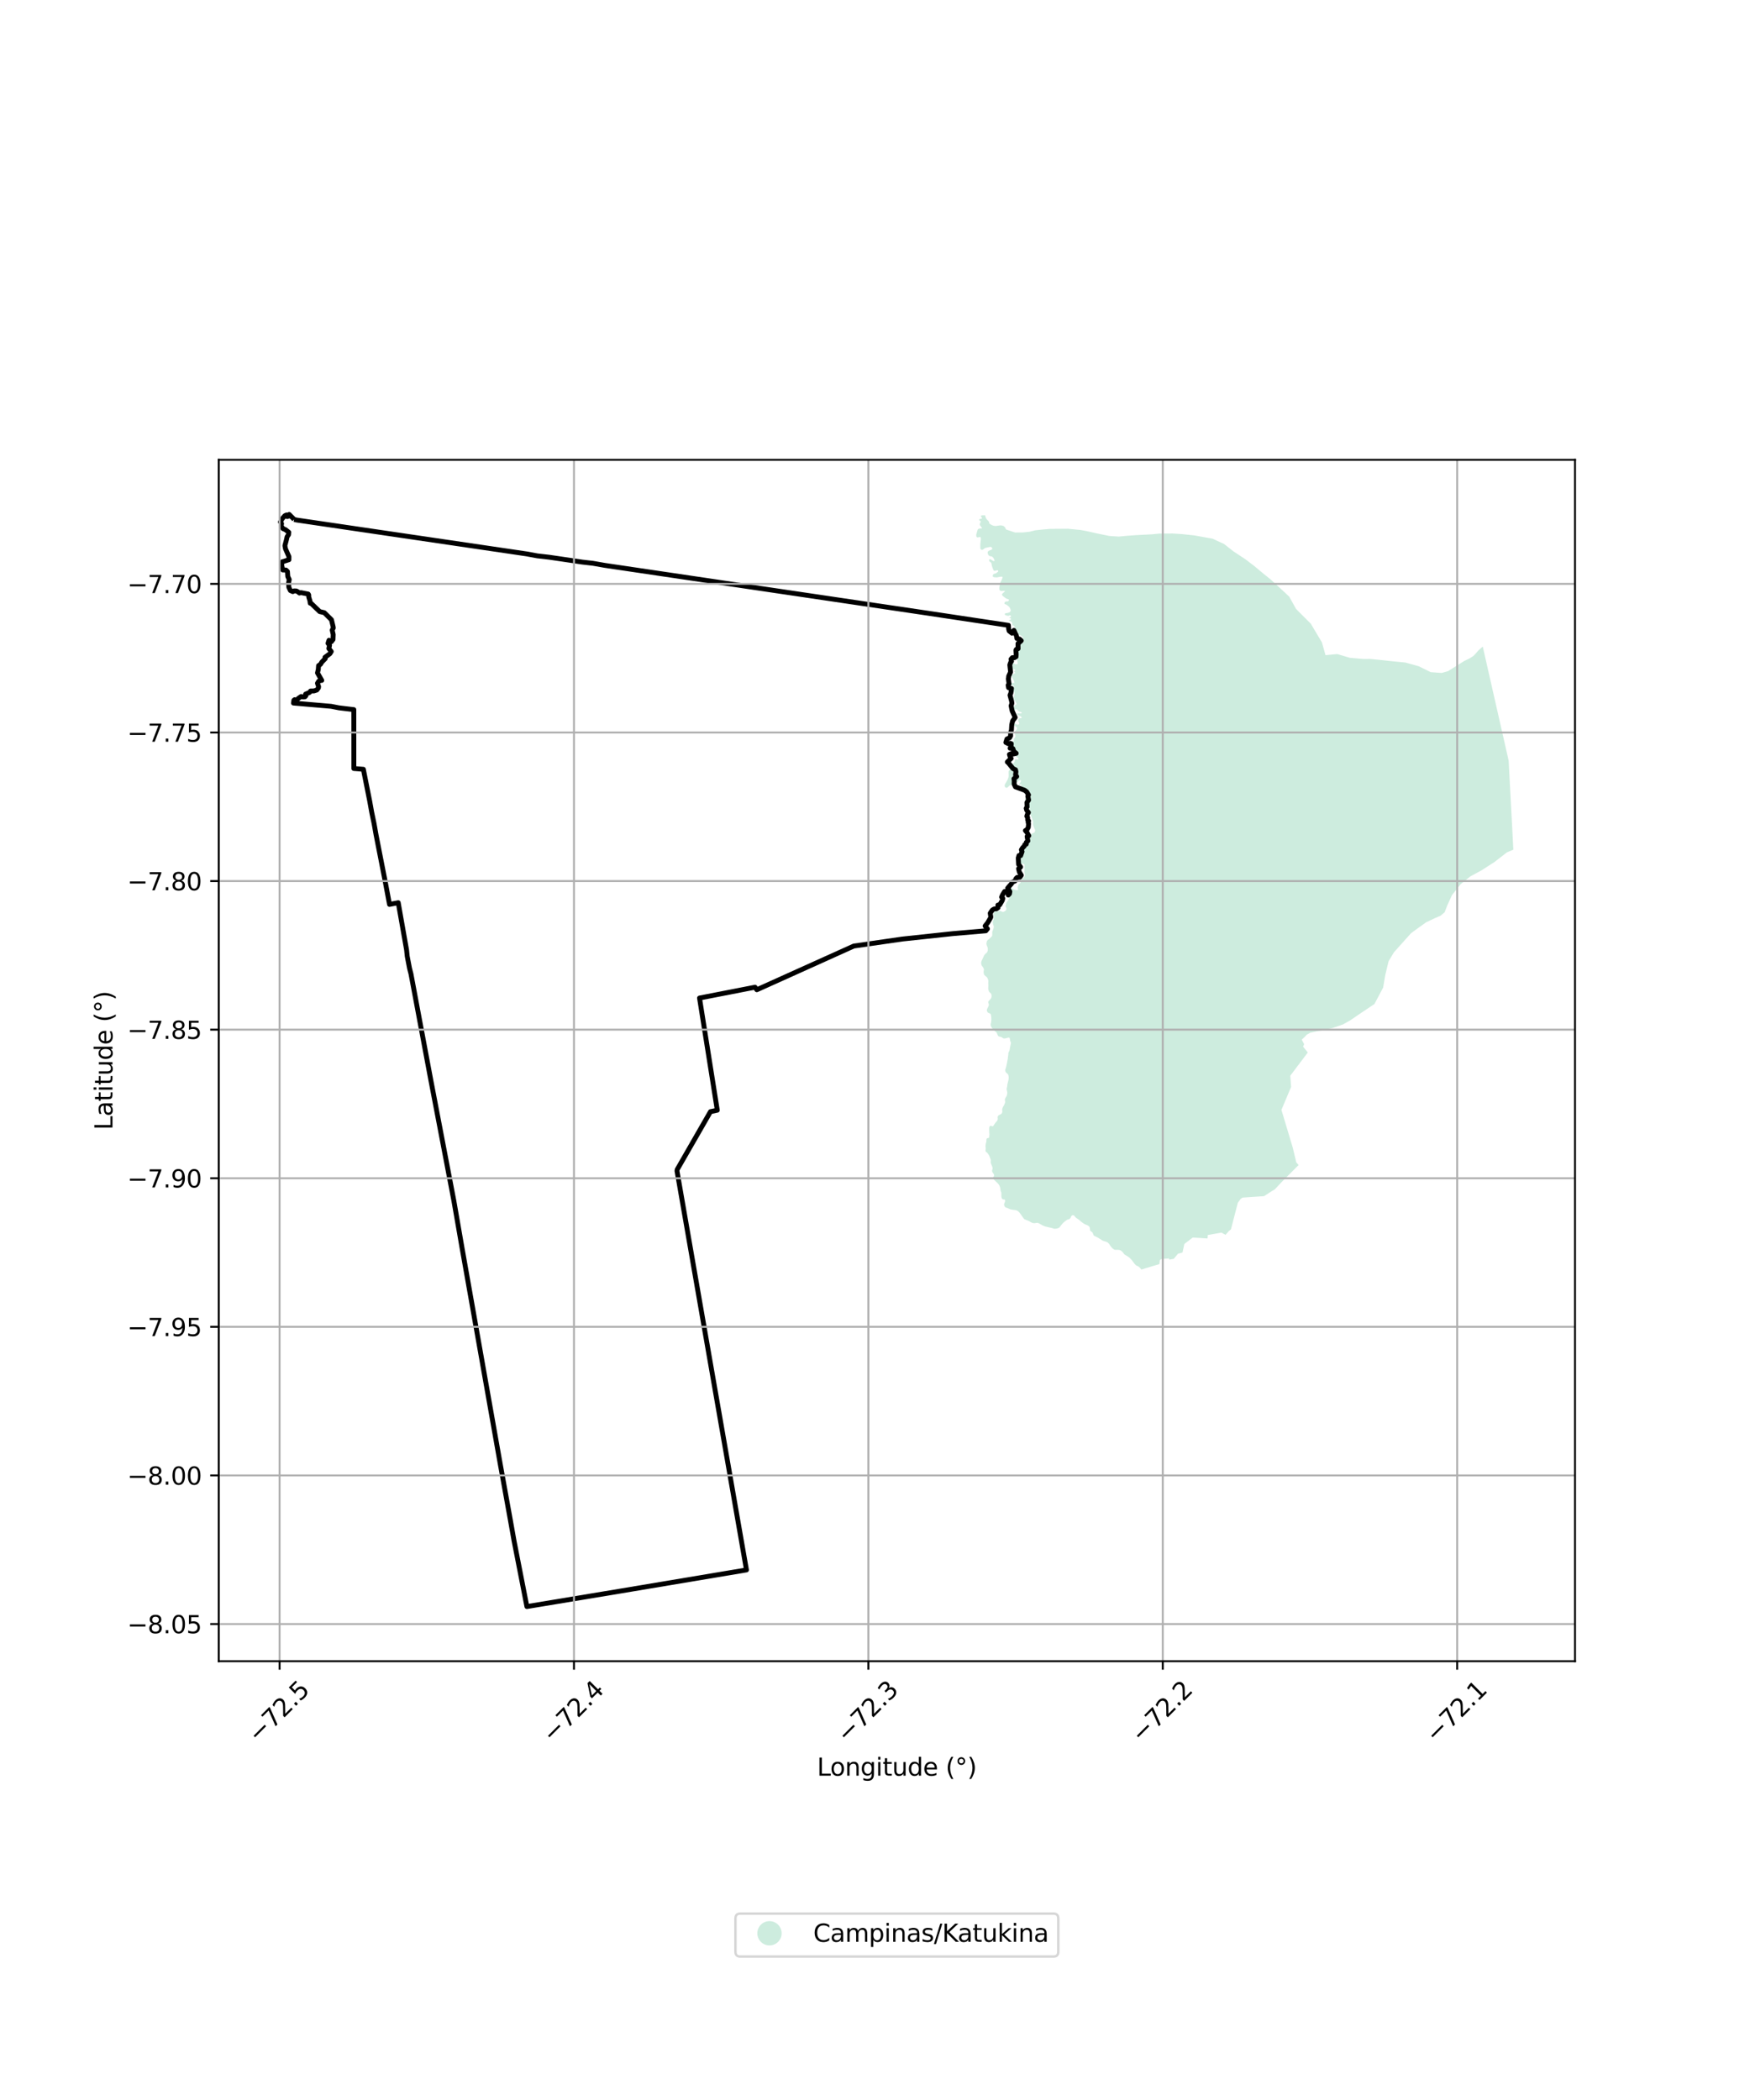 <?xml version="1.0" encoding="utf-8" standalone="no"?>
<!DOCTYPE svg PUBLIC "-//W3C//DTD SVG 1.1//EN"
  "http://www.w3.org/Graphics/SVG/1.1/DTD/svg11.dtd">
<svg xmlns:xlink="http://www.w3.org/1999/xlink" width="720pt" height="864pt" viewBox="0 0 720 864" xmlns="http://www.w3.org/2000/svg" version="1.1">
 <defs>
  <style type="text/css">*{stroke-linejoin: round; stroke-linecap: butt}</style>
 </defs>
 <g id="figure_1">
  <g id="patch_1">
   <path d="M 0 864 
L 720 864 
L 720 0 
L 0 0 
z
" style="fill: #ffffff"/>
  </g>
  <g id="axes_1">
   <g id="patch_2">
    <path d="M 90 683.455 
L 648 683.455 
L 648 189.185 
L 90 189.185 
z
" style="fill: #ffffff"/>
   </g>
   <g id="PatchCollection_1">
    <path d="M 405.954 468.455 
L 406.325 468.258 
L 406.803 468.154 
L 406.965 467.934 
L 407.079 466.769 
L 406.996 465.497 
L 406.986 464.287 
L 407.006 463.937 
L 407.152 463.472 
L 407.378 463.235 
L 407.637 463.163 
L 408.292 463.396 
L 408.507 463.344 
L 408.68 463.214 
L 409.52 461.952 
L 410.24 461.149 
L 410.383 460.918 
L 410.486 460.611 
L 410.515 460.319 
L 410.461 459.766 
L 410.49 459.431 
L 410.694 459.042 
L 410.919 458.819 
L 411.47 458.575 
L 411.969 458.267 
L 412.177 458.031 
L 412.314 457.714 
L 412.383 457.351 
L 412.318 456.495 
L 412.403 456.088 
L 412.655 455.435 
L 413.15 454.562 
L 413.5 453.751 
L 413.575 453.279 
L 413.43 452.566 
L 413.447 452.223 
L 413.602 451.856 
L 414.148 450.929 
L 414.339 450.399 
L 414.43 449.481 
L 414.176 448.192 
L 414.165 447.89 
L 414.38 447.048 
L 414.466 446.146 
L 414.922 444.276 
L 414.997 443.501 
L 414.971 442.827 
L 414.829 442.252 
L 414.593 441.855 
L 413.914 441.27 
L 413.706 440.918 
L 413.562 440.268 
L 414.055 438.585 
L 414.658 435.474 
L 414.714 434.622 
L 414.847 433.997 
L 414.858 433.217 
L 415.262 432.323 
L 415.421 431.826 
L 415.544 430.941 
L 415.902 429.34 
L 415.915 429.036 
L 415.577 428.12 
L 415.453 427.213 
L 415.37 427.05 
L 415.233 426.934 
L 414.874 426.888 
L 413.694 427.207 
L 413.024 427.26 
L 412.711 427.147 
L 411.986 426.666 
L 410.936 426.434 
L 410.689 426.209 
L 410.546 425.97 
L 410.009 424.802 
L 409.037 423.957 
L 408.525 423.436 
L 407.993 422.754 
L 407.674 422.148 
L 407.586 421.821 
L 407.573 421.459 
L 407.799 420.364 
L 407.862 419.428 
L 407.831 418.424 
L 407.715 417.619 
L 407.584 417.265 
L 407.404 417.05 
L 406.555 416.664 
L 406.309 416.468 
L 406.108 416.056 
L 406.013 415.585 
L 406.119 415.137 
L 406.538 414.319 
L 406.842 413.545 
L 406.83 413.171 
L 406.59 412.447 
L 406.608 412.139 
L 406.786 411.823 
L 407.664 410.877 
L 407.879 410.409 
L 407.946 410.115 
L 407.943 409.327 
L 407.746 408.841 
L 407.426 408.457 
L 407.183 408.293 
L 406.954 408.054 
L 406.766 407.601 
L 406.625 407.018 
L 406.578 406.487 
L 406.643 405.516 
L 406.589 404.559 
L 406.641 403.714 
L 406.54 403.099 
L 406.328 402.517 
L 406.036 402.054 
L 405.6 401.723 
L 404.915 401.061 
L 404.759 400.594 
L 404.692 400.075 
L 404.689 399.659 
L 404.831 398.863 
L 404.799 398.67 
L 404.45 397.976 
L 403.914 397.267 
L 403.704 396.609 
L 403.664 396.062 
L 403.789 395.488 
L 404.939 393.002 
L 405.279 392.561 
L 406.011 391.925 
L 406.196 391.63 
L 406.355 391.216 
L 406.41 390.912 
L 406.387 390.086 
L 406.275 389.653 
L 405.956 388.898 
L 405.846 388.445 
L 405.846 388.121 
L 406.045 387.192 
L 406.413 386.681 
L 406.876 386.385 
L 407.362 385.94 
L 408.031 385.257 
L 408.165 385.03 
L 408.23 384.77 
L 408.222 383.425 
L 408.729 382.043 
L 408.872 381.439 
L 408.858 381.093 
L 408.642 380.519 
L 408.457 379.751 
L 408.437 379.375 
L 408.61 378.619 
L 408.768 378.209 
L 408.836 377.864 
L 408.858 377.262 
L 408.747 376.406 
L 408.762 376.073 
L 408.838 375.75 
L 409.016 375.35 
L 409.255 375.131 
L 409.473 375.036 
L 410.55 374.927 
L 411.282 374.77 
L 411.686 374.801 
L 412.071 375.044 
L 412.438 375.144 
L 412.766 375.167 
L 413.018 375.106 
L 413.54 374.814 
L 413.756 374.618 
L 413.942 374.376 
L 414.065 374.102 
L 414.093 373.817 
L 413.747 372.907 
L 413.726 372.714 
L 414.01 371.484 
L 414.828 370.307 
L 414.985 369.87 
L 415.129 369.232 
L 415.082 368.616 
L 414.711 367.567 
L 414.809 366.053 
L 414.918 365.756 
L 415.246 365.273 
L 415.511 365.133 
L 415.928 365.161 
L 416.134 365.254 
L 416.673 365.727 
L 417.081 365.953 
L 417.546 366.103 
L 417.837 366.149 
L 418.565 366.263 
L 418.719 366.222 
L 418.876 366.042 
L 418.859 365.759 
L 418.704 365.174 
L 418.996 364.018 
L 419.157 363.795 
L 419.596 363.479 
L 419.793 363.256 
L 420.337 361.924 
L 421.36 360.861 
L 421.617 360.42 
L 421.712 360.031 
L 421.684 359.676 
L 421.482 359.051 
L 421.428 358.695 
L 421.512 357.579 
L 421.486 356.646 
L 421.544 356.098 
L 421.484 355.764 
L 421.31 355.52 
L 421.028 355.37 
L 420.709 355.364 
L 419.979 355.56 
L 419.673 355.577 
L 419.364 355.476 
L 419.044 355.222 
L 418.663 354.726 
L 418.382 354.127 
L 418.383 353.832 
L 418.583 353.394 
L 418.615 353.172 
L 418.612 353.056 
L 418.768 352.627 
L 419.088 352.248 
L 419.424 352.259 
L 419.852 352.607 
L 420.149 352.605 
L 420.303 352.487 
L 420.378 352.109 
L 420.196 351.942 
L 419.873 351.853 
L 419.742 351.633 
L 419.806 351.398 
L 420.166 351.292 
L 420.423 351.147 
L 420.679 350.795 
L 420.715 350.379 
L 420.676 350.288 
L 420.325 349.94 
L 420.221 349.745 
L 420.193 349.486 
L 420.243 349.121 
L 420.332 349.017 
L 420.487 348.964 
L 420.668 348.976 
L 420.965 349.104 
L 421.133 349.103 
L 421.416 348.932 
L 421.582 348.619 
L 421.617 348.034 
L 421.732 347.838 
L 422.22 347.51 
L 422.603 346.806 
L 423.129 346.309 
L 423.307 345.892 
L 423.305 345.684 
L 423.457 345.163 
L 424.162 344.456 
L 424.263 344.131 
L 424.191 343.496 
L 424.295 343.23 
L 424.563 342.971 
L 425.565 342.497 
L 425.759 342.25 
L 425.878 341.707 
L 425.801 341.31 
L 425.287 340.157 
L 425.105 339.623 
L 425.029 339.082 
L 425.063 338.147 
L 424.649 336.697 
L 423.953 335.039 
L 423.724 334.347 
L 423.517 334.14 
L 423.412 333.916 
L 423.409 333.517 
L 423.808 332.828 
L 423.761 332.528 
L 423.491 332.122 
L 423.083 331.793 
L 422.801 331.668 
L 422.277 331.611 
L 422.081 331.513 
L 421.921 331.239 
L 421.787 330.673 
L 421.698 329.701 
L 421.715 329.252 
L 421.859 328.666 
L 421.991 328.437 
L 422.896 327.392 
L 423.2 326.809 
L 423.265 326.505 
L 423.268 326.122 
L 423.038 325.364 
L 422.841 325.02 
L 422.333 324.552 
L 421.901 324.396 
L 421.127 324.07 
L 420.095 323.366 
L 420.094 323.214 
L 420.226 322.808 
L 420.124 322.69 
L 419.99 322.674 
L 419.471 322.965 
L 419.336 322.898 
L 419.285 322.729 
L 419.95 321.693 
L 420.065 321.371 
L 420.054 321.15 
L 419.894 320.991 
L 419.667 320.969 
L 419.326 321.063 
L 418.421 321.802 
L 418.036 321.964 
L 417.837 322.136 
L 417.837 322.136 
L 417.04 322.404 
L 416.805 322.535 
L 416.383 322.914 
L 415.605 323.039 
L 415.183 323.349 
L 414.487 324.019 
L 414.265 324.109 
L 413.807 324.053 
L 413.589 323.886 
L 413.45 323.698 
L 413.332 323.289 
L 413.445 322.719 
L 414.432 321.019 
L 414.782 320.201 
L 414.922 319.701 
L 414.983 319.232 
L 414.947 317.538 
L 415.032 317.203 
L 415.383 316.688 
L 415.545 316.606 
L 415.841 316.632 
L 416.952 317.262 
L 417.127 317.268 
L 417.275 317.21 
L 417.444 317.067 
L 417.466 316.801 
L 417.301 316.167 
L 417.143 315.93 
L 416.515 315.487 
L 416.4 315.268 
L 416.491 314.648 
L 416.608 314.391 
L 416.838 314.119 
L 417.155 313.877 
L 417.496 313.214 
L 417.561 312.596 
L 417.675 312.438 
L 417.837 312.423 
L 418.282 312.38 
L 418.705 312.562 
L 418.95 312.462 
L 418.992 312.311 
L 418.986 312.161 
L 418.883 311.972 
L 418.577 311.621 
L 417.837 311.17 
L 417.837 311.17 
L 417.223 310.935 
L 416.851 310.957 
L 416.616 311.057 
L 416.325 311.473 
L 416.13 311.514 
L 415.992 311.416 
L 415.991 311.219 
L 416.107 310.981 
L 416.476 310.525 
L 417.004 310.344 
L 417.453 310.105 
L 417.708 310.142 
L 417.837 310.206 
L 418.002 310.286 
L 418.321 310.198 
L 418.393 310.104 
L 418.424 309.751 
L 418.231 309.263 
L 417.837 308.919 
L 417.837 308.919 
L 417.302 308.749 
L 417.123 308.613 
L 417.061 308.436 
L 417.089 307.761 
L 416.871 307.686 
L 416.636 307.749 
L 416.345 308.051 
L 416.149 308.094 
L 416.01 308.017 
L 415.947 307.8 
L 415.984 307.621 
L 416.099 307.421 
L 416.486 307.038 
L 416.639 306.757 
L 416.656 306.559 
L 416.514 306.343 
L 416.355 306.227 
L 416.273 306.069 
L 416.269 305.832 
L 416.366 305.614 
L 416.58 305.356 
L 417.086 304.879 
L 417.143 304.642 
L 417.081 304.031 
L 417.567 303.456 
L 417.759 302.942 
L 417.758 302.665 
L 417.623 302.231 
L 417.586 301.357 
L 417.568 300.911 
L 417.837 300.615 
L 418.083 300.342 
L 418.258 300.166 
L 418.433 299.901 
L 418.418 299.607 
L 418.345 299.327 
L 418.17 299.121 
L 417.837 298.878 
L 417.837 298.878 
L 417.153 298.506 
L 417.094 298.277 
L 417.143 298.156 
L 417.455 297.799 
L 417.679 297.719 
L 417.837 297.808 
L 418.054 297.93 
L 418.316 298.077 
L 418.579 298.15 
L 418.928 298.15 
L 419.249 297.959 
L 419.366 297.768 
L 419.336 297.474 
L 419.191 297.12 
L 418.957 296.782 
L 418.899 296.355 
L 419.001 295.958 
L 419.366 295.576 
L 419.847 295.473 
L 420.24 295.443 
L 420.357 295.208 
L 420.211 294.943 
L 419.686 294.619 
L 419.016 294.237 
L 418.447 293.884 
L 418.375 293.707 
L 418.535 293.501 
L 419.876 293.531 
L 420.24 293.457 
L 420.371 293.31 
L 420.371 293.177 
L 420.138 293.03 
L 419.847 292.913 
L 419.453 292.78 
L 419.147 292.662 
L 418.899 292.457 
L 418.753 292.28 
L 418.535 292.03 
L 418.302 291.868 
L 418.127 291.824 
L 417.837 291.833 
L 417.73 291.891 
L 417.609 292.346 
L 417.478 292.62 
L 417.385 292.699 
L 417.218 292.739 
L 416.982 292.625 
L 416.872 292.408 
L 416.813 292.052 
L 416.841 291.497 
L 416.983 290.88 
L 417.095 290.649 
L 417.452 290.221 
L 417.837 289.95 
L 417.837 289.95 
L 418.185 289.779 
L 418.258 289.646 
L 418.17 289.426 
L 418.098 289.22 
L 417.837 288.775 
L 417.298 288.043 
L 417.048 287.469 
L 417.058 286.829 
L 417.296 286.112 
L 417.395 285.487 
L 417.392 285.019 
L 417.132 284.63 
L 416.794 284.294 
L 416.636 283.879 
L 416.581 283.307 
L 416.759 282.916 
L 417.093 282.679 
L 417.146 282.502 
L 417.095 282.154 
L 417.045 282.056 
L 416.779 281.953 
L 415.921 281.897 
L 415.818 281.825 
L 415.759 281.677 
L 415.75 281.513 
L 415.814 281.331 
L 416.204 281.046 
L 416.721 280.965 
L 417.186 280.962 
L 417.316 280.943 
L 417.381 280.877 
L 417.128 280.078 
L 416.518 278.944 
L 416.192 278.056 
L 416.192 277.757 
L 417.62 276.942 
L 417.706 276.833 
L 417.715 276.732 
L 417.27 276.383 
L 417.22 276.252 
L 417.252 276.087 
L 417.66 275.904 
L 417.707 275.648 
L 417.591 275.484 
L 416.813 275.19 
L 416.02 275.079 
L 415.847 275.01 
L 415.789 274.895 
L 415.802 274.624 
L 416.007 274.436 
L 416.315 274.204 
L 416.47 273.977 
L 416.587 273.644 
L 416.602 272.882 
L 416.691 272.799 
L 416.879 272.765 
L 417.056 272.821 
L 417.61 273.288 
L 417.837 273.32 
L 417.837 273.32 
L 418.287 273.308 
L 418.608 273.22 
L 418.695 273.029 
L 418.608 272.278 
L 418.506 271.543 
L 418.477 270.866 
L 418.433 270.395 
L 418.681 270.057 
L 419.001 269.615 
L 419.089 269.277 
L 418.914 268.732 
L 418.651 268.32 
L 418.404 267.82 
L 418.491 267.497 
L 418.943 267.246 
L 419.395 266.864 
L 419.715 266.599 
L 419.89 266.32 
L 419.701 265.819 
L 419.526 265.393 
L 419.351 264.995 
L 419.438 264.731 
L 419.803 264.407 
L 420.284 264.304 
L 421.085 264.333 
L 421.217 264.245 
L 421.202 264.083 
L 420.619 263.539 
L 420.502 263.318 
L 420.634 263.083 
L 420.823 262.744 
L 420.852 262.244 
L 420.561 261.906 
L 420.109 261.509 
L 419.599 261.303 
L 419.264 261.097 
L 418.768 260.876 
L 418.52 260.876 
L 418.433 260.758 
L 418.462 260.582 
L 418.826 260.302 
L 419.089 260.067 
L 418.928 259.883 
L 418.564 259.868 
L 418.156 259.721 
L 417.837 259.431 
L 417.836 259.43 
L 417.587 258.886 
L 417.358 257.757 
L 417.274 257.562 
L 417.134 257.423 
L 416.579 257.329 
L 416.467 257.176 
L 416.524 256.741 
L 416.336 256.075 
L 416.126 255.811 
L 415.875 255.617 
L 415.327 255.514 
L 415.181 255.454 
L 415.083 255.259 
L 415.234 255.091 
L 415.608 255.032 
L 415.788 254.947 
L 415.925 254.779 
L 415.966 254.625 
L 415.923 254.5 
L 415.756 254.389 
L 415.451 254.363 
L 415.34 254.266 
L 415.339 254.168 
L 415.4 254.03 
L 415.726 253.901 
L 415.891 253.732 
L 415.973 253.508 
L 415.763 253.23 
L 415.582 253.176 
L 415.444 253.177 
L 414.849 253.39 
L 414.627 253.377 
L 413.617 253.088 
L 413.416 252.855 
L 413.414 252.608 
L 413.503 252.426 
L 413.625 252.327 
L 414.754 252.134 
L 415.42 251.894 
L 415.784 251.421 
L 415.815 250.95 
L 415.577 250.279 
L 415.306 249.776 
L 414.298 248.931 
L 413.829 248.663 
L 413.495 248.577 
L 413.314 248.469 
L 413.272 248.206 
L 413.31 247.932 
L 413.595 247.594 
L 413.789 247.499 
L 414.632 247.431 
L 414.852 247.323 
L 414.998 247.182 
L 415.087 246.992 
L 415.085 246.77 
L 415.027 246.647 
L 414.885 246.551 
L 414.315 246.405 
L 413.702 246.08 
L 412.451 245.092 
L 412.244 244.714 
L 412.243 244.541 
L 412.499 244.145 
L 413.372 243.374 
L 413.436 243.209 
L 413.378 243.135 
L 413.223 243.086 
L 412.014 243.16 
L 411.547 243.048 
L 411.309 242.86 
L 411.16 242.565 
L 411.147 241.767 
L 411.211 241.295 
L 411.438 240.184 
L 411.7 239.342 
L 411.94 239.014 
L 412.425 237.824 
L 412.493 237.519 
L 412.451 237.347 
L 412.148 237.258 
L 411.616 237.27 
L 410.186 237.569 
L 409.148 237.518 
L 408.699 237.395 
L 408.519 237.273 
L 408.427 237.002 
L 408.49 236.598 
L 408.603 236.376 
L 408.847 236.152 
L 409.124 236.035 
L 409.741 235.891 
L 410.655 235.161 
L 410.703 234.971 
L 410.636 234.741 
L 410.374 234.627 
L 410.169 234.621 
L 409.443 234.847 
L 409.084 234.85 
L 408.887 234.752 
L 408.623 234.342 
L 408.267 233.324 
L 408.097 232.84 
L 407.845 231.607 
L 407.526 231.296 
L 407.073 230.986 
L 406.962 230.279 
L 407.084 230.147 
L 407.476 230.095 
L 408.608 230.787 
L 408.895 230.859 
L 409.099 230.8 
L 409.179 230.577 
L 408.896 229.83 
L 408.534 229.322 
L 408.246 229.077 
L 407.859 228.881 
L 407.501 228.876 
L 407.157 228.796 
L 406.812 228.519 
L 406.614 228.281 
L 406.416 227.855 
L 406.347 227.304 
L 406.394 227.065 
L 406.548 226.833 
L 406.869 226.58 
L 407.77 226.237 
L 408.128 226.008 
L 408.25 225.851 
L 408.248 225.571 
L 407.886 225.112 
L 407.632 225.007 
L 407.024 225.077 
L 405.376 225.444 
L 404.97 225.675 
L 404.427 226.131 
L 404.092 226.207 
L 403.789 226.168 
L 403.56 226.07 
L 403.378 225.751 
L 403.33 225.406 
L 403.319 224.197 
L 403.411 223.018 
L 403.566 221.93 
L 403.515 221.241 
L 403.331 220.944 
L 403.111 220.937 
L 402.223 221.115 
L 402.065 221.092 
L 401.786 220.921 
L 401.734 220.786 
L 401.651 220.255 
L 401.65 219.976 
L 401.724 219.728 
L 402.247 217.886 
L 402.485 217.633 
L 402.933 217.457 
L 403.963 217.442 
L 404.02 217.384 
L 403.844 216.979 
L 403.169 216.056 
L 403.111 215.892 
L 403.123 215.639 
L 403.27 215.153 
L 403.488 214.737 
L 403.487 214.622 
L 403.404 214.392 
L 403.078 214.194 
L 402.903 214 
L 402.845 213.828 
L 402.876 213.647 
L 403.285 213.474 
L 403.465 213.485 
L 403.954 213.347 
L 404.018 213.261 
L 403.992 213.014 
L 403.555 212.49 
L 403.591 212.183 
L 404.055 212.047 
L 405.162 212.01 
L 405.26 211.942 
L 405.463 212.682 
L 405.732 213.286 
L 405.946 213.64 
L 406.587 214.295 
L 406.925 214.72 
L 406.998 215.057 
L 406.999 215.352 
L 407.949 215.976 
L 408.509 216.218 
L 409.032 216.36 
L 409.763 216.403 
L 411.399 216.171 
L 412.009 216.176 
L 412.838 216.374 
L 413.5 216.955 
L 413.894 217.835 
L 417.6 219.085 
L 420.898 219.062 
L 423.669 218.764 
L 425.891 218.191 
L 428.663 217.893 
L 431.994 217.597 
L 436.424 217.567 
L 439.479 217.544 
L 444.753 218.076 
L 447.531 218.61 
L 451.144 219.432 
L 456.426 220.512 
L 460.316 220.766 
L 463.362 220.468 
L 467.529 220.164 
L 473.905 219.834 
L 476.951 219.536 
L 482.502 219.499 
L 486.392 219.752 
L 491.39 220.283 
L 498.892 221.632 
L 503.62 223.827 
L 507.531 226.885 
L 512.54 230.199 
L 516.166 232.972 
L 519.802 236.019 
L 522.585 238.241 
L 526.22 241.562 
L 530.402 245.454 
L 533.222 250.514 
L 534.217 251.539 
L 539.279 256.58 
L 543.856 264.263 
L 545.358 269.564 
L 550.151 269.096 
L 555.37 270.638 
L 560.942 271.129 
L 563.723 271.105 
L 567.028 271.43 
L 571.556 271.931 
L 578.165 272.581 
L 581.304 273.436 
L 583.735 274.126 
L 586.532 275.506 
L 588.619 276.54 
L 590.711 276.699 
L 593.144 276.862 
L 595.747 276.145 
L 602.504 271.897 
L 604.4 271.004 
L 606.139 269.936 
L 607.002 269.054 
L 608.206 267.647 
L 610.053 266.022 
L 620.701 312.958 
L 622.636 349.582 
L 619.982 350.696 
L 614.907 354.632 
L 609.613 358.043 
L 604.884 360.611 
L 600.988 363.731 
L 597.391 368.265 
L 595.457 372.498 
L 594.366 375.322 
L 592.698 376.74 
L 590.491 377.693 
L 586.73 379.478 
L 584.233 381.252 
L 580.542 383.947 
L 577.489 387.354 
L 573.511 391.797 
L 571.304 395.471 
L 569.945 401.109 
L 569.066 406.302 
L 565.479 413.082 
L 559.712 416.944 
L 555.529 419.797 
L 552.475 421.505 
L 548.288 422.944 
L 544.655 423.806 
L 541.309 424.394 
L 539.122 424.873 
L 537.589 425.727 
L 536.826 426.58 
L 535.57 427.737 
L 536.56 429.612 
L 536.119 430.61 
L 538.059 433.03 
L 530.864 442.564 
L 531.188 447.212 
L 527.218 456.641 
L 531.873 472.156 
L 533.324 478.22 
L 534.28 479.334 
L 527.448 486.183 
L 524.474 489.356 
L 523.518 489.904 
L 520.057 492.134 
L 511.218 492.725 
L 510.395 493.313 
L 509.281 494.847 
L 506.432 505.835 
L 505.604 506.466 
L 504.214 508.053 
L 502.548 507.129 
L 496.926 508.119 
L 496.823 509.535 
L 490.74 509.157 
L 487.264 511.813 
L 486.514 515.314 
L 484.667 515.811 
L 482.904 517.926 
L 481.076 518.234 
L 480.949 517.753 
L 477.953 517.99 
L 477.211 518.398 
L 476.988 520.105 
L 474.595 520.802 
L 469.594 522.32 
L 469.014 521.616 
L 468.502 521.166 
L 468.109 520.918 
L 467.503 520.656 
L 467.221 520.444 
L 466.714 519.871 
L 465.575 518.35 
L 464.653 517.406 
L 464.22 517.082 
L 462.727 516.183 
L 462.433 515.877 
L 461.91 515.17 
L 461.275 514.592 
L 460.835 514.367 
L 460.472 514.261 
L 460.049 514.209 
L 458.722 514.219 
L 458.359 514.074 
L 457.775 513.67 
L 457.395 513.273 
L 456.831 512.591 
L 456.351 511.802 
L 456.091 511.533 
L 455.702 511.188 
L 455.143 510.893 
L 454.263 510.658 
L 453.575 510.373 
L 451.713 509.207 
L 450.125 508.42 
L 449.911 508.175 
L 449.604 507.338 
L 449.459 507.085 
L 449.231 506.86 
L 448.725 506.508 
L 448.537 506.28 
L 448.469 506.066 
L 448.464 505.701 
L 448.325 504.954 
L 448.144 504.643 
L 447.881 504.382 
L 447.324 504.079 
L 446.265 503.633 
L 445.822 503.376 
L 444.845 502.664 
L 443.824 501.772 
L 442.705 501.035 
L 441.997 500.208 
L 441.772 500.039 
L 441.47 499.948 
L 441.062 500.067 
L 440.702 500.427 
L 440.444 501.058 
L 440.13 501.44 
L 439.961 501.558 
L 439.668 501.661 
L 439.244 501.742 
L 438.406 502.286 
L 437.507 503.041 
L 437.038 503.535 
L 435.896 504.982 
L 435.526 505.257 
L 434.651 505.498 
L 433.882 505.552 
L 433.548 505.508 
L 433.04 505.317 
L 429.978 504.587 
L 428.951 504.165 
L 427.465 503.322 
L 427.049 503.146 
L 426.624 503.112 
L 425.519 503.268 
L 424.849 503.171 
L 424.259 502.918 
L 423.296 502.365 
L 421.382 501.576 
L 419.507 498.965 
L 418.84 498.293 
L 418.22 497.967 
L 417.837 497.879 
L 417.837 497.879 
L 416.479 497.721 
L 415.852 497.597 
L 415.343 497.424 
L 414.496 497.014 
L 413.872 496.826 
L 413.597 496.657 
L 413.299 496.294 
L 413.081 495.709 
L 413.189 495.144 
L 413.517 494.348 
L 413.535 493.919 
L 413.472 493.716 
L 413.299 493.533 
L 413.066 493.474 
L 412.751 493.476 
L 412.437 493.355 
L 412.174 492.999 
L 411.992 492.295 
L 411.989 490.717 
L 411.681 489.959 
L 411.513 488.681 
L 411.225 487.845 
L 410.922 487.351 
L 410.68 487.064 
L 410.426 486.763 
L 408.789 485.206 
L 408.614 484.981 
L 408.533 484.637 
L 408.6 484.385 
L 408.984 483.829 
L 409.012 483.479 
L 408.862 483.058 
L 408.307 482.244 
L 408.175 481.906 
L 408.166 481.593 
L 408.364 480.934 
L 408.387 480.567 
L 408.24 480.026 
L 407.64 478.519 
L 407.587 478.088 
L 407.646 477.372 
L 407.576 477.005 
L 407.087 475.71 
L 406.74 475.033 
L 406.182 474.294 
L 405.649 473.869 
L 405.52 473.685 
L 405.468 473.466 
L 405.561 472.589 
L 405.453 471.457 
L 405.591 470.55 
L 405.836 469.535 
L 405.832 468.957 
L 405.954 468.455 
" clip-path="url(#pba69352ed5)" style="fill: #b3e2cd; fill-opacity: 0.65"/>
   </g>
   <g id="PatchCollection_2">
    <path d="M 121.02 213.71 
L 122.032 213.954 
L 216.737 227.901 
L 221.073 228.702 
L 225.93 229.255 
L 239.583 231.261 
L 243.976 231.763 
L 248.808 232.609 
L 381.898 252.312 
L 414.887 257.273 
L 414.992 258.807 
L 415.201 259.595 
L 416.364 260.506 
L 417.139 259.363 
L 418.208 261.594 
L 418.398 262.703 
L 419.447 262.93 
L 420.173 263.606 
L 418.833 264.785 
L 418.87 266.877 
L 418.169 267.151 
L 417.965 267.557 
L 418.095 269.176 
L 418.034 270.183 
L 417.379 270.595 
L 416.504 270.579 
L 415.951 271.224 
L 416.172 272.053 
L 415.882 272.374 
L 415.458 273.53 
L 415.777 276.466 
L 414.979 278.257 
L 414.991 278.559 
L 414.872 279.299 
L 415.15 281.371 
L 414.784 281.911 
L 414.962 282.934 
L 416.153 283.248 
L 415.922 285.084 
L 415.541 286.024 
L 416.208 288.516 
L 416.332 289.339 
L 415.994 290.395 
L 416.434 292.517 
L 417.673 295.168 
L 416.627 296.607 
L 416.261 298.174 
L 416.136 300.352 
L 415.764 301.534 
L 415.81 302.717 
L 415.369 303.539 
L 414.275 304.056 
L 413.832 305.455 
L 414.818 305.97 
L 415.592 305.797 
L 416.072 305.975 
L 416.002 307.146 
L 415.567 307.841 
L 416.751 308.028 
L 417.066 309.08 
L 418.101 309.947 
L 416.73 310.262 
L 415.962 310.129 
L 415.308 310.394 
L 415.625 311.417 
L 416.004 312.03 
L 414.446 313.509 
L 414.887 313.878 
L 416.768 316.203 
L 417.819 316.732 
L 417.981 317.494 
L 417.827 318.853 
L 418.295 319.469 
L 417.176 320.404 
L 417.287 321.338 
L 417.253 322.648 
L 417.785 323.737 
L 421.575 325.133 
L 422.423 325.795 
L 423.161 327.04 
L 422.876 327.593 
L 423.194 329.168 
L 422.501 330.179 
L 422.578 332.024 
L 422.203 332.567 
L 422.406 333.328 
L 423.118 334.294 
L 422.753 334.923 
L 422.449 335.81 
L 422.792 336.319 
L 422.825 337.407 
L 423.198 337.754 
L 423.009 338.367 
L 423.179 338.885 
L 423.07 340.392 
L 422.538 341.322 
L 421.885 341.717 
L 422.48 342.41 
L 423.286 343.844 
L 422.586 344.134 
L 422.894 345.988 
L 422.255 346.561 
L 422.228 347.305 
L 421.633 347.535 
L 421.383 348.183 
L 420.816 348.688 
L 420.225 349.615 
L 420.503 350.384 
L 419.922 352.027 
L 419.24 351.968 
L 418.936 353.004 
L 419.066 355.632 
L 419.915 356.719 
L 419.06 357.39 
L 419.393 358.804 
L 420.204 360.094 
L 419.627 360.912 
L 418.523 360.969 
L 418.02 361.444 
L 417.592 362.468 
L 416.377 362.992 
L 416.233 363.507 
L 415.036 364.852 
L 414.587 365.4 
L 415.482 366.838 
L 415.322 367.731 
L 414.826 368.253 
L 414.812 367.125 
L 413.953 367.054 
L 413.332 366.791 
L 412.462 368.195 
L 412.076 369.075 
L 412.589 369.641 
L 412.353 370.49 
L 411.314 372.278 
L 410.553 372.381 
L 410.605 373.467 
L 409.968 373.909 
L 409.03 373.979 
L 408.283 374.414 
L 407.407 375.714 
L 407.651 377.283 
L 407.534 377.619 
L 406.332 379.685 
L 405.301 380.965 
L 406.259 382.151 
L 405.592 382.957 
L 392.029 384.121 
L 371.171 386.356 
L 351.264 389.232 
L 311.376 407.22 
L 310.635 406.167 
L 287.803 410.616 
L 295.115 456.775 
L 292.313 457.36 
L 278.637 481.142 
L 278.532 481.727 
L 291.742 557.693 
L 307.121 645.918 
L 254.852 654.679 
L 216.777 660.988 
L 211.514 634.04 
L 209.96 625.293 
L 205.877 602.695 
L 190.114 513.534 
L 186.731 494.026 
L 177.212 444.162 
L 169.083 400.694 
L 168.487 398.377 
L 167.542 393.419 
L 167.272 390.789 
L 163.849 371.399 
L 160.254 372.099 
L 158.527 362.907 
L 154.716 343.431 
L 153.897 338.82 
L 152.933 334.206 
L 152.103 329.589 
L 149.501 316.5 
L 145.588 316.191 
L 145.577 291.959 
L 139.458 291.228 
L 136.233 290.597 
L 120.736 289.266 
L 120.903 288.125 
L 121.211 287.867 
L 121.998 288.135 
L 122.758 287.324 
L 123.888 286.554 
L 124.746 286.744 
L 125.492 286.662 
L 125.836 286.27 
L 125.718 285.583 
L 127.312 284.909 
L 127.776 284.307 
L 129.177 284.276 
L 130.342 283.898 
L 130.995 283.027 
L 131.08 282.497 
L 130.609 281.103 
L 131.113 280.301 
L 131.69 279.996 
L 132.381 279.932 
L 130.623 276.851 
L 130.946 275.493 
L 131.072 273.845 
L 131.845 273.34 
L 132.402 272.412 
L 133.799 270.99 
L 133.71 270.438 
L 135.722 268.957 
L 136.284 268.058 
L 135.299 266.818 
L 135.577 265.507 
L 134.96 264.674 
L 135.355 263.429 
L 136.314 264.019 
L 137.012 263.102 
L 137.088 261.071 
L 136.677 259.248 
L 137.131 258.356 
L 137.052 257.801 
L 136.372 254.988 
L 133.426 252.072 
L 131.544 251.633 
L 127.987 248.213 
L 127.632 248.174 
L 127.506 247.165 
L 127.041 245.697 
L 127.003 244.758 
L 126.793 244.407 
L 123.809 243.813 
L 123.203 243.989 
L 122.666 243.546 
L 121.919 243.14 
L 120.99 243.118 
L 120.462 243.407 
L 119.481 242.968 
L 118.849 241.661 
L 118.714 239.894 
L 118.995 238.436 
L 118.402 237.195 
L 118.265 235.134 
L 117.663 234.544 
L 116.331 234.5 
L 115.859 232.369 
L 116.121 231.152 
L 118.865 230.288 
L 118.884 229.038 
L 117.457 225.788 
L 117.212 224.487 
L 117.845 222.087 
L 118.108 220.863 
L 118.701 219.99 
L 118.802 218.989 
L 117.467 217.94 
L 116.409 217.475 
L 115.643 216.395 
L 115.847 215.457 
L 115.364 214.771 
L 116.033 213.511 
L 117.189 212.182 
L 117.871 211.866 
L 118.152 212.53 
L 118.932 212.308 
L 118.976 211.652 
L 121.02 213.71 
L 121.02 213.71 
" clip-path="url(#pba69352ed5)" style="fill: none; stroke: #000000; stroke-width: 2"/>
   </g>
   <g id="matplotlib.axis_1">
    <g id="xtick_1">
     <g id="line2d_1">
      <path d="M 115.03 683.455 
L 115.03 189.185 
" clip-path="url(#pba69352ed5)" style="fill: none; stroke: #b0b0b0; stroke-width: 0.8; stroke-linecap: square"/>
     </g>
     <g id="line2d_2">
      <defs>
       <path id="m0d32e7ea92" d="M 0 0 
L 0 3.5 
" style="stroke: #000000; stroke-width: 0.8"/>
      </defs>
      <g>
       <use xlink:href="#m0d32e7ea92" x="115.03" y="683.455" style="stroke: #000000; stroke-width: 0.8"/>
      </g>
     </g>
     <g id="text_1">
      <!-- −72.5 -->
      <g transform="translate(106.146 717.498) rotate(-45) scale(0.1 -0.1)">
       <defs>
        <path id="DejaVuSans-2212" d="M 678 2272 
L 4684 2272 
L 4684 1741 
L 678 1741 
L 678 2272 
z
" transform="scale(0.016)"/>
        <path id="DejaVuSans-37" d="M 525 4666 
L 3525 4666 
L 3525 4397 
L 1831 0 
L 1172 0 
L 2766 4134 
L 525 4134 
L 525 4666 
z
" transform="scale(0.016)"/>
        <path id="DejaVuSans-32" d="M 1228 531 
L 3431 531 
L 3431 0 
L 469 0 
L 469 531 
Q 828 903 1448 1529 
Q 2069 2156 2228 2338 
Q 2531 2678 2651 2914 
Q 2772 3150 2772 3378 
Q 2772 3750 2511 3984 
Q 2250 4219 1831 4219 
Q 1534 4219 1204 4116 
Q 875 4013 500 3803 
L 500 4441 
Q 881 4594 1212 4672 
Q 1544 4750 1819 4750 
Q 2544 4750 2975 4387 
Q 3406 4025 3406 3419 
Q 3406 3131 3298 2873 
Q 3191 2616 2906 2266 
Q 2828 2175 2409 1742 
Q 1991 1309 1228 531 
z
" transform="scale(0.016)"/>
        <path id="DejaVuSans-2e" d="M 684 794 
L 1344 794 
L 1344 0 
L 684 0 
L 684 794 
z
" transform="scale(0.016)"/>
        <path id="DejaVuSans-35" d="M 691 4666 
L 3169 4666 
L 3169 4134 
L 1269 4134 
L 1269 2991 
Q 1406 3038 1543 3061 
Q 1681 3084 1819 3084 
Q 2600 3084 3056 2656 
Q 3513 2228 3513 1497 
Q 3513 744 3044 326 
Q 2575 -91 1722 -91 
Q 1428 -91 1123 -41 
Q 819 9 494 109 
L 494 744 
Q 775 591 1075 516 
Q 1375 441 1709 441 
Q 2250 441 2565 725 
Q 2881 1009 2881 1497 
Q 2881 1984 2565 2268 
Q 2250 2553 1709 2553 
Q 1456 2553 1204 2497 
Q 953 2441 691 2322 
L 691 4666 
z
" transform="scale(0.016)"/>
       </defs>
       <use xlink:href="#DejaVuSans-2212"/>
       <use xlink:href="#DejaVuSans-37" transform="translate(83.789 0)"/>
       <use xlink:href="#DejaVuSans-32" transform="translate(147.412 0)"/>
       <use xlink:href="#DejaVuSans-2e" transform="translate(211.035 0)"/>
       <use xlink:href="#DejaVuSans-35" transform="translate(242.822 0)"/>
      </g>
     </g>
    </g>
    <g id="xtick_2">
     <g id="line2d_3">
      <path d="M 236.153 683.455 
L 236.153 189.185 
" clip-path="url(#pba69352ed5)" style="fill: none; stroke: #b0b0b0; stroke-width: 0.8; stroke-linecap: square"/>
     </g>
     <g id="line2d_4">
      <g>
       <use xlink:href="#m0d32e7ea92" x="236.153" y="683.455" style="stroke: #000000; stroke-width: 0.8"/>
      </g>
     </g>
     <g id="text_2">
      <!-- −72.4 -->
      <g transform="translate(227.269 717.498) rotate(-45) scale(0.1 -0.1)">
       <defs>
        <path id="DejaVuSans-34" d="M 2419 4116 
L 825 1625 
L 2419 1625 
L 2419 4116 
z
M 2253 4666 
L 3047 4666 
L 3047 1625 
L 3713 1625 
L 3713 1100 
L 3047 1100 
L 3047 0 
L 2419 0 
L 2419 1100 
L 313 1100 
L 313 1709 
L 2253 4666 
z
" transform="scale(0.016)"/>
       </defs>
       <use xlink:href="#DejaVuSans-2212"/>
       <use xlink:href="#DejaVuSans-37" transform="translate(83.789 0)"/>
       <use xlink:href="#DejaVuSans-32" transform="translate(147.412 0)"/>
       <use xlink:href="#DejaVuSans-2e" transform="translate(211.035 0)"/>
       <use xlink:href="#DejaVuSans-34" transform="translate(242.822 0)"/>
      </g>
     </g>
    </g>
    <g id="xtick_3">
     <g id="line2d_5">
      <path d="M 357.276 683.455 
L 357.276 189.185 
" clip-path="url(#pba69352ed5)" style="fill: none; stroke: #b0b0b0; stroke-width: 0.8; stroke-linecap: square"/>
     </g>
     <g id="line2d_6">
      <g>
       <use xlink:href="#m0d32e7ea92" x="357.276" y="683.455" style="stroke: #000000; stroke-width: 0.8"/>
      </g>
     </g>
     <g id="text_3">
      <!-- −72.3 -->
      <g transform="translate(348.392 717.498) rotate(-45) scale(0.1 -0.1)">
       <defs>
        <path id="DejaVuSans-33" d="M 2597 2516 
Q 3050 2419 3304 2112 
Q 3559 1806 3559 1356 
Q 3559 666 3084 287 
Q 2609 -91 1734 -91 
Q 1441 -91 1130 -33 
Q 819 25 488 141 
L 488 750 
Q 750 597 1062 519 
Q 1375 441 1716 441 
Q 2309 441 2620 675 
Q 2931 909 2931 1356 
Q 2931 1769 2642 2001 
Q 2353 2234 1838 2234 
L 1294 2234 
L 1294 2753 
L 1863 2753 
Q 2328 2753 2575 2939 
Q 2822 3125 2822 3475 
Q 2822 3834 2567 4026 
Q 2313 4219 1838 4219 
Q 1578 4219 1281 4162 
Q 984 4106 628 3988 
L 628 4550 
Q 988 4650 1302 4700 
Q 1616 4750 1894 4750 
Q 2613 4750 3031 4423 
Q 3450 4097 3450 3541 
Q 3450 3153 3228 2886 
Q 3006 2619 2597 2516 
z
" transform="scale(0.016)"/>
       </defs>
       <use xlink:href="#DejaVuSans-2212"/>
       <use xlink:href="#DejaVuSans-37" transform="translate(83.789 0)"/>
       <use xlink:href="#DejaVuSans-32" transform="translate(147.412 0)"/>
       <use xlink:href="#DejaVuSans-2e" transform="translate(211.035 0)"/>
       <use xlink:href="#DejaVuSans-33" transform="translate(242.822 0)"/>
      </g>
     </g>
    </g>
    <g id="xtick_4">
     <g id="line2d_7">
      <path d="M 478.399 683.455 
L 478.399 189.185 
" clip-path="url(#pba69352ed5)" style="fill: none; stroke: #b0b0b0; stroke-width: 0.8; stroke-linecap: square"/>
     </g>
     <g id="line2d_8">
      <g>
       <use xlink:href="#m0d32e7ea92" x="478.399" y="683.455" style="stroke: #000000; stroke-width: 0.8"/>
      </g>
     </g>
     <g id="text_4">
      <!-- −72.2 -->
      <g transform="translate(469.515 717.498) rotate(-45) scale(0.1 -0.1)">
       <use xlink:href="#DejaVuSans-2212"/>
       <use xlink:href="#DejaVuSans-37" transform="translate(83.789 0)"/>
       <use xlink:href="#DejaVuSans-32" transform="translate(147.412 0)"/>
       <use xlink:href="#DejaVuSans-2e" transform="translate(211.035 0)"/>
       <use xlink:href="#DejaVuSans-32" transform="translate(242.822 0)"/>
      </g>
     </g>
    </g>
    <g id="xtick_5">
     <g id="line2d_9">
      <path d="M 599.522 683.455 
L 599.522 189.185 
" clip-path="url(#pba69352ed5)" style="fill: none; stroke: #b0b0b0; stroke-width: 0.8; stroke-linecap: square"/>
     </g>
     <g id="line2d_10">
      <g>
       <use xlink:href="#m0d32e7ea92" x="599.522" y="683.455" style="stroke: #000000; stroke-width: 0.8"/>
      </g>
     </g>
     <g id="text_5">
      <!-- −72.1 -->
      <g transform="translate(590.638 717.498) rotate(-45) scale(0.1 -0.1)">
       <defs>
        <path id="DejaVuSans-31" d="M 794 531 
L 1825 531 
L 1825 4091 
L 703 3866 
L 703 4441 
L 1819 4666 
L 2450 4666 
L 2450 531 
L 3481 531 
L 3481 0 
L 794 0 
L 794 531 
z
" transform="scale(0.016)"/>
       </defs>
       <use xlink:href="#DejaVuSans-2212"/>
       <use xlink:href="#DejaVuSans-37" transform="translate(83.789 0)"/>
       <use xlink:href="#DejaVuSans-32" transform="translate(147.412 0)"/>
       <use xlink:href="#DejaVuSans-2e" transform="translate(211.035 0)"/>
       <use xlink:href="#DejaVuSans-31" transform="translate(242.822 0)"/>
      </g>
     </g>
    </g>
    <g id="text_6">
     <!-- Longitude (°) -->
     <g transform="translate(336.14 730.567) scale(0.1 -0.1)">
      <defs>
       <path id="DejaVuSans-4c" d="M 628 4666 
L 1259 4666 
L 1259 531 
L 3531 531 
L 3531 0 
L 628 0 
L 628 4666 
z
" transform="scale(0.016)"/>
       <path id="DejaVuSans-6f" d="M 1959 3097 
Q 1497 3097 1228 2736 
Q 959 2375 959 1747 
Q 959 1119 1226 758 
Q 1494 397 1959 397 
Q 2419 397 2687 759 
Q 2956 1122 2956 1747 
Q 2956 2369 2687 2733 
Q 2419 3097 1959 3097 
z
M 1959 3584 
Q 2709 3584 3137 3096 
Q 3566 2609 3566 1747 
Q 3566 888 3137 398 
Q 2709 -91 1959 -91 
Q 1206 -91 779 398 
Q 353 888 353 1747 
Q 353 2609 779 3096 
Q 1206 3584 1959 3584 
z
" transform="scale(0.016)"/>
       <path id="DejaVuSans-6e" d="M 3513 2113 
L 3513 0 
L 2938 0 
L 2938 2094 
Q 2938 2591 2744 2837 
Q 2550 3084 2163 3084 
Q 1697 3084 1428 2787 
Q 1159 2491 1159 1978 
L 1159 0 
L 581 0 
L 581 3500 
L 1159 3500 
L 1159 2956 
Q 1366 3272 1645 3428 
Q 1925 3584 2291 3584 
Q 2894 3584 3203 3211 
Q 3513 2838 3513 2113 
z
" transform="scale(0.016)"/>
       <path id="DejaVuSans-67" d="M 2906 1791 
Q 2906 2416 2648 2759 
Q 2391 3103 1925 3103 
Q 1463 3103 1205 2759 
Q 947 2416 947 1791 
Q 947 1169 1205 825 
Q 1463 481 1925 481 
Q 2391 481 2648 825 
Q 2906 1169 2906 1791 
z
M 3481 434 
Q 3481 -459 3084 -895 
Q 2688 -1331 1869 -1331 
Q 1566 -1331 1297 -1286 
Q 1028 -1241 775 -1147 
L 775 -588 
Q 1028 -725 1275 -790 
Q 1522 -856 1778 -856 
Q 2344 -856 2625 -561 
Q 2906 -266 2906 331 
L 2906 616 
Q 2728 306 2450 153 
Q 2172 0 1784 0 
Q 1141 0 747 490 
Q 353 981 353 1791 
Q 353 2603 747 3093 
Q 1141 3584 1784 3584 
Q 2172 3584 2450 3431 
Q 2728 3278 2906 2969 
L 2906 3500 
L 3481 3500 
L 3481 434 
z
" transform="scale(0.016)"/>
       <path id="DejaVuSans-69" d="M 603 3500 
L 1178 3500 
L 1178 0 
L 603 0 
L 603 3500 
z
M 603 4863 
L 1178 4863 
L 1178 4134 
L 603 4134 
L 603 4863 
z
" transform="scale(0.016)"/>
       <path id="DejaVuSans-74" d="M 1172 4494 
L 1172 3500 
L 2356 3500 
L 2356 3053 
L 1172 3053 
L 1172 1153 
Q 1172 725 1289 603 
Q 1406 481 1766 481 
L 2356 481 
L 2356 0 
L 1766 0 
Q 1100 0 847 248 
Q 594 497 594 1153 
L 594 3053 
L 172 3053 
L 172 3500 
L 594 3500 
L 594 4494 
L 1172 4494 
z
" transform="scale(0.016)"/>
       <path id="DejaVuSans-75" d="M 544 1381 
L 544 3500 
L 1119 3500 
L 1119 1403 
Q 1119 906 1312 657 
Q 1506 409 1894 409 
Q 2359 409 2629 706 
Q 2900 1003 2900 1516 
L 2900 3500 
L 3475 3500 
L 3475 0 
L 2900 0 
L 2900 538 
Q 2691 219 2414 64 
Q 2138 -91 1772 -91 
Q 1169 -91 856 284 
Q 544 659 544 1381 
z
M 1991 3584 
L 1991 3584 
z
" transform="scale(0.016)"/>
       <path id="DejaVuSans-64" d="M 2906 2969 
L 2906 4863 
L 3481 4863 
L 3481 0 
L 2906 0 
L 2906 525 
Q 2725 213 2448 61 
Q 2172 -91 1784 -91 
Q 1150 -91 751 415 
Q 353 922 353 1747 
Q 353 2572 751 3078 
Q 1150 3584 1784 3584 
Q 2172 3584 2448 3432 
Q 2725 3281 2906 2969 
z
M 947 1747 
Q 947 1113 1208 752 
Q 1469 391 1925 391 
Q 2381 391 2643 752 
Q 2906 1113 2906 1747 
Q 2906 2381 2643 2742 
Q 2381 3103 1925 3103 
Q 1469 3103 1208 2742 
Q 947 2381 947 1747 
z
" transform="scale(0.016)"/>
       <path id="DejaVuSans-65" d="M 3597 1894 
L 3597 1613 
L 953 1613 
Q 991 1019 1311 708 
Q 1631 397 2203 397 
Q 2534 397 2845 478 
Q 3156 559 3463 722 
L 3463 178 
Q 3153 47 2828 -22 
Q 2503 -91 2169 -91 
Q 1331 -91 842 396 
Q 353 884 353 1716 
Q 353 2575 817 3079 
Q 1281 3584 2069 3584 
Q 2775 3584 3186 3129 
Q 3597 2675 3597 1894 
z
M 3022 2063 
Q 3016 2534 2758 2815 
Q 2500 3097 2075 3097 
Q 1594 3097 1305 2825 
Q 1016 2553 972 2059 
L 3022 2063 
z
" transform="scale(0.016)"/>
       <path id="DejaVuSans-20" transform="scale(0.016)"/>
       <path id="DejaVuSans-28" d="M 1984 4856 
Q 1566 4138 1362 3434 
Q 1159 2731 1159 2009 
Q 1159 1288 1364 580 
Q 1569 -128 1984 -844 
L 1484 -844 
Q 1016 -109 783 600 
Q 550 1309 550 2009 
Q 550 2706 781 3412 
Q 1013 4119 1484 4856 
L 1984 4856 
z
" transform="scale(0.016)"/>
       <path id="DejaVuSans-b0" d="M 1600 4347 
Q 1350 4347 1178 4173 
Q 1006 4000 1006 3750 
Q 1006 3503 1178 3333 
Q 1350 3163 1600 3163 
Q 1850 3163 2022 3333 
Q 2194 3503 2194 3750 
Q 2194 3997 2020 4172 
Q 1847 4347 1600 4347 
z
M 1600 4750 
Q 1800 4750 1984 4673 
Q 2169 4597 2303 4453 
Q 2447 4313 2519 4134 
Q 2591 3956 2591 3750 
Q 2591 3338 2302 3052 
Q 2013 2766 1594 2766 
Q 1172 2766 890 3047 
Q 609 3328 609 3750 
Q 609 4169 896 4459 
Q 1184 4750 1600 4750 
z
" transform="scale(0.016)"/>
       <path id="DejaVuSans-29" d="M 513 4856 
L 1013 4856 
Q 1481 4119 1714 3412 
Q 1947 2706 1947 2009 
Q 1947 1309 1714 600 
Q 1481 -109 1013 -844 
L 513 -844 
Q 928 -128 1133 580 
Q 1338 1288 1338 2009 
Q 1338 2731 1133 3434 
Q 928 4138 513 4856 
z
" transform="scale(0.016)"/>
      </defs>
      <use xlink:href="#DejaVuSans-4c"/>
      <use xlink:href="#DejaVuSans-6f" transform="translate(53.963 0)"/>
      <use xlink:href="#DejaVuSans-6e" transform="translate(115.145 0)"/>
      <use xlink:href="#DejaVuSans-67" transform="translate(178.523 0)"/>
      <use xlink:href="#DejaVuSans-69" transform="translate(242 0)"/>
      <use xlink:href="#DejaVuSans-74" transform="translate(269.783 0)"/>
      <use xlink:href="#DejaVuSans-75" transform="translate(308.992 0)"/>
      <use xlink:href="#DejaVuSans-64" transform="translate(372.371 0)"/>
      <use xlink:href="#DejaVuSans-65" transform="translate(435.848 0)"/>
      <use xlink:href="#DejaVuSans-20" transform="translate(497.371 0)"/>
      <use xlink:href="#DejaVuSans-28" transform="translate(529.158 0)"/>
      <use xlink:href="#DejaVuSans-b0" transform="translate(568.172 0)"/>
      <use xlink:href="#DejaVuSans-29" transform="translate(618.172 0)"/>
     </g>
    </g>
   </g>
   <g id="matplotlib.axis_2">
    <g id="ytick_1">
     <g id="line2d_11">
      <path d="M 90 668.172 
L 648 668.172 
" clip-path="url(#pba69352ed5)" style="fill: none; stroke: #b0b0b0; stroke-width: 0.8; stroke-linecap: square"/>
     </g>
     <g id="line2d_12">
      <defs>
       <path id="mb4a4f6744f" d="M 0 0 
L -3.5 0 
" style="stroke: #000000; stroke-width: 0.8"/>
      </defs>
      <g>
       <use xlink:href="#mb4a4f6744f" x="90" y="668.172" style="stroke: #000000; stroke-width: 0.8"/>
      </g>
     </g>
     <g id="text_7">
      <!-- −8.05 -->
      <g transform="translate(52.355 671.971) scale(0.1 -0.1)">
       <defs>
        <path id="DejaVuSans-38" d="M 2034 2216 
Q 1584 2216 1326 1975 
Q 1069 1734 1069 1313 
Q 1069 891 1326 650 
Q 1584 409 2034 409 
Q 2484 409 2743 651 
Q 3003 894 3003 1313 
Q 3003 1734 2745 1975 
Q 2488 2216 2034 2216 
z
M 1403 2484 
Q 997 2584 770 2862 
Q 544 3141 544 3541 
Q 544 4100 942 4425 
Q 1341 4750 2034 4750 
Q 2731 4750 3128 4425 
Q 3525 4100 3525 3541 
Q 3525 3141 3298 2862 
Q 3072 2584 2669 2484 
Q 3125 2378 3379 2068 
Q 3634 1759 3634 1313 
Q 3634 634 3220 271 
Q 2806 -91 2034 -91 
Q 1263 -91 848 271 
Q 434 634 434 1313 
Q 434 1759 690 2068 
Q 947 2378 1403 2484 
z
M 1172 3481 
Q 1172 3119 1398 2916 
Q 1625 2713 2034 2713 
Q 2441 2713 2670 2916 
Q 2900 3119 2900 3481 
Q 2900 3844 2670 4047 
Q 2441 4250 2034 4250 
Q 1625 4250 1398 4047 
Q 1172 3844 1172 3481 
z
" transform="scale(0.016)"/>
        <path id="DejaVuSans-30" d="M 2034 4250 
Q 1547 4250 1301 3770 
Q 1056 3291 1056 2328 
Q 1056 1369 1301 889 
Q 1547 409 2034 409 
Q 2525 409 2770 889 
Q 3016 1369 3016 2328 
Q 3016 3291 2770 3770 
Q 2525 4250 2034 4250 
z
M 2034 4750 
Q 2819 4750 3233 4129 
Q 3647 3509 3647 2328 
Q 3647 1150 3233 529 
Q 2819 -91 2034 -91 
Q 1250 -91 836 529 
Q 422 1150 422 2328 
Q 422 3509 836 4129 
Q 1250 4750 2034 4750 
z
" transform="scale(0.016)"/>
       </defs>
       <use xlink:href="#DejaVuSans-2212"/>
       <use xlink:href="#DejaVuSans-38" transform="translate(83.789 0)"/>
       <use xlink:href="#DejaVuSans-2e" transform="translate(147.412 0)"/>
       <use xlink:href="#DejaVuSans-30" transform="translate(179.199 0)"/>
       <use xlink:href="#DejaVuSans-35" transform="translate(242.822 0)"/>
      </g>
     </g>
    </g>
    <g id="ytick_2">
     <g id="line2d_13">
      <path d="M 90 607.036 
L 648 607.036 
" clip-path="url(#pba69352ed5)" style="fill: none; stroke: #b0b0b0; stroke-width: 0.8; stroke-linecap: square"/>
     </g>
     <g id="line2d_14">
      <g>
       <use xlink:href="#mb4a4f6744f" x="90" y="607.036" style="stroke: #000000; stroke-width: 0.8"/>
      </g>
     </g>
     <g id="text_8">
      <!-- −8.00 -->
      <g transform="translate(52.355 610.835) scale(0.1 -0.1)">
       <use xlink:href="#DejaVuSans-2212"/>
       <use xlink:href="#DejaVuSans-38" transform="translate(83.789 0)"/>
       <use xlink:href="#DejaVuSans-2e" transform="translate(147.412 0)"/>
       <use xlink:href="#DejaVuSans-30" transform="translate(179.199 0)"/>
       <use xlink:href="#DejaVuSans-30" transform="translate(242.822 0)"/>
      </g>
     </g>
    </g>
    <g id="ytick_3">
     <g id="line2d_15">
      <path d="M 90 545.9 
L 648 545.9 
" clip-path="url(#pba69352ed5)" style="fill: none; stroke: #b0b0b0; stroke-width: 0.8; stroke-linecap: square"/>
     </g>
     <g id="line2d_16">
      <g>
       <use xlink:href="#mb4a4f6744f" x="90" y="545.9" style="stroke: #000000; stroke-width: 0.8"/>
      </g>
     </g>
     <g id="text_9">
      <!-- −7.95 -->
      <g transform="translate(52.355 549.699) scale(0.1 -0.1)">
       <defs>
        <path id="DejaVuSans-39" d="M 703 97 
L 703 672 
Q 941 559 1184 500 
Q 1428 441 1663 441 
Q 2288 441 2617 861 
Q 2947 1281 2994 2138 
Q 2813 1869 2534 1725 
Q 2256 1581 1919 1581 
Q 1219 1581 811 2004 
Q 403 2428 403 3163 
Q 403 3881 828 4315 
Q 1253 4750 1959 4750 
Q 2769 4750 3195 4129 
Q 3622 3509 3622 2328 
Q 3622 1225 3098 567 
Q 2575 -91 1691 -91 
Q 1453 -91 1209 -44 
Q 966 3 703 97 
z
M 1959 2075 
Q 2384 2075 2632 2365 
Q 2881 2656 2881 3163 
Q 2881 3666 2632 3958 
Q 2384 4250 1959 4250 
Q 1534 4250 1286 3958 
Q 1038 3666 1038 3163 
Q 1038 2656 1286 2365 
Q 1534 2075 1959 2075 
z
" transform="scale(0.016)"/>
       </defs>
       <use xlink:href="#DejaVuSans-2212"/>
       <use xlink:href="#DejaVuSans-37" transform="translate(83.789 0)"/>
       <use xlink:href="#DejaVuSans-2e" transform="translate(147.412 0)"/>
       <use xlink:href="#DejaVuSans-39" transform="translate(179.199 0)"/>
       <use xlink:href="#DejaVuSans-35" transform="translate(242.822 0)"/>
      </g>
     </g>
    </g>
    <g id="ytick_4">
     <g id="line2d_17">
      <path d="M 90 484.764 
L 648 484.764 
" clip-path="url(#pba69352ed5)" style="fill: none; stroke: #b0b0b0; stroke-width: 0.8; stroke-linecap: square"/>
     </g>
     <g id="line2d_18">
      <g>
       <use xlink:href="#mb4a4f6744f" x="90" y="484.764" style="stroke: #000000; stroke-width: 0.8"/>
      </g>
     </g>
     <g id="text_10">
      <!-- −7.90 -->
      <g transform="translate(52.355 488.564) scale(0.1 -0.1)">
       <use xlink:href="#DejaVuSans-2212"/>
       <use xlink:href="#DejaVuSans-37" transform="translate(83.789 0)"/>
       <use xlink:href="#DejaVuSans-2e" transform="translate(147.412 0)"/>
       <use xlink:href="#DejaVuSans-39" transform="translate(179.199 0)"/>
       <use xlink:href="#DejaVuSans-30" transform="translate(242.822 0)"/>
      </g>
     </g>
    </g>
    <g id="ytick_5">
     <g id="line2d_19">
      <path d="M 90 423.628 
L 648 423.628 
" clip-path="url(#pba69352ed5)" style="fill: none; stroke: #b0b0b0; stroke-width: 0.8; stroke-linecap: square"/>
     </g>
     <g id="line2d_20">
      <g>
       <use xlink:href="#mb4a4f6744f" x="90" y="423.628" style="stroke: #000000; stroke-width: 0.8"/>
      </g>
     </g>
     <g id="text_11">
      <!-- −7.85 -->
      <g transform="translate(52.355 427.428) scale(0.1 -0.1)">
       <use xlink:href="#DejaVuSans-2212"/>
       <use xlink:href="#DejaVuSans-37" transform="translate(83.789 0)"/>
       <use xlink:href="#DejaVuSans-2e" transform="translate(147.412 0)"/>
       <use xlink:href="#DejaVuSans-38" transform="translate(179.199 0)"/>
       <use xlink:href="#DejaVuSans-35" transform="translate(242.822 0)"/>
      </g>
     </g>
    </g>
    <g id="ytick_6">
     <g id="line2d_21">
      <path d="M 90 362.493 
L 648 362.493 
" clip-path="url(#pba69352ed5)" style="fill: none; stroke: #b0b0b0; stroke-width: 0.8; stroke-linecap: square"/>
     </g>
     <g id="line2d_22">
      <g>
       <use xlink:href="#mb4a4f6744f" x="90" y="362.493" style="stroke: #000000; stroke-width: 0.8"/>
      </g>
     </g>
     <g id="text_12">
      <!-- −7.80 -->
      <g transform="translate(52.355 366.292) scale(0.1 -0.1)">
       <use xlink:href="#DejaVuSans-2212"/>
       <use xlink:href="#DejaVuSans-37" transform="translate(83.789 0)"/>
       <use xlink:href="#DejaVuSans-2e" transform="translate(147.412 0)"/>
       <use xlink:href="#DejaVuSans-38" transform="translate(179.199 0)"/>
       <use xlink:href="#DejaVuSans-30" transform="translate(242.822 0)"/>
      </g>
     </g>
    </g>
    <g id="ytick_7">
     <g id="line2d_23">
      <path d="M 90 301.357 
L 648 301.357 
" clip-path="url(#pba69352ed5)" style="fill: none; stroke: #b0b0b0; stroke-width: 0.8; stroke-linecap: square"/>
     </g>
     <g id="line2d_24">
      <g>
       <use xlink:href="#mb4a4f6744f" x="90" y="301.357" style="stroke: #000000; stroke-width: 0.8"/>
      </g>
     </g>
     <g id="text_13">
      <!-- −7.75 -->
      <g transform="translate(52.355 305.156) scale(0.1 -0.1)">
       <use xlink:href="#DejaVuSans-2212"/>
       <use xlink:href="#DejaVuSans-37" transform="translate(83.789 0)"/>
       <use xlink:href="#DejaVuSans-2e" transform="translate(147.412 0)"/>
       <use xlink:href="#DejaVuSans-37" transform="translate(179.199 0)"/>
       <use xlink:href="#DejaVuSans-35" transform="translate(242.822 0)"/>
      </g>
     </g>
    </g>
    <g id="ytick_8">
     <g id="line2d_25">
      <path d="M 90 240.221 
L 648 240.221 
" clip-path="url(#pba69352ed5)" style="fill: none; stroke: #b0b0b0; stroke-width: 0.8; stroke-linecap: square"/>
     </g>
     <g id="line2d_26">
      <g>
       <use xlink:href="#mb4a4f6744f" x="90" y="240.221" style="stroke: #000000; stroke-width: 0.8"/>
      </g>
     </g>
     <g id="text_14">
      <!-- −7.70 -->
      <g transform="translate(52.355 244.02) scale(0.1 -0.1)">
       <use xlink:href="#DejaVuSans-2212"/>
       <use xlink:href="#DejaVuSans-37" transform="translate(83.789 0)"/>
       <use xlink:href="#DejaVuSans-2e" transform="translate(147.412 0)"/>
       <use xlink:href="#DejaVuSans-37" transform="translate(179.199 0)"/>
       <use xlink:href="#DejaVuSans-30" transform="translate(242.822 0)"/>
      </g>
     </g>
    </g>
    <g id="text_15">
     <!-- Latitude (°) -->
     <g transform="translate(46.275 464.89) rotate(-90) scale(0.1 -0.1)">
      <defs>
       <path id="DejaVuSans-61" d="M 2194 1759 
Q 1497 1759 1228 1600 
Q 959 1441 959 1056 
Q 959 750 1161 570 
Q 1363 391 1709 391 
Q 2188 391 2477 730 
Q 2766 1069 2766 1631 
L 2766 1759 
L 2194 1759 
z
M 3341 1997 
L 3341 0 
L 2766 0 
L 2766 531 
Q 2569 213 2275 61 
Q 1981 -91 1556 -91 
Q 1019 -91 701 211 
Q 384 513 384 1019 
Q 384 1609 779 1909 
Q 1175 2209 1959 2209 
L 2766 2209 
L 2766 2266 
Q 2766 2663 2505 2880 
Q 2244 3097 1772 3097 
Q 1472 3097 1187 3025 
Q 903 2953 641 2809 
L 641 3341 
Q 956 3463 1253 3523 
Q 1550 3584 1831 3584 
Q 2591 3584 2966 3190 
Q 3341 2797 3341 1997 
z
" transform="scale(0.016)"/>
      </defs>
      <use xlink:href="#DejaVuSans-4c"/>
      <use xlink:href="#DejaVuSans-61" transform="translate(55.713 0)"/>
      <use xlink:href="#DejaVuSans-74" transform="translate(116.992 0)"/>
      <use xlink:href="#DejaVuSans-69" transform="translate(156.201 0)"/>
      <use xlink:href="#DejaVuSans-74" transform="translate(183.984 0)"/>
      <use xlink:href="#DejaVuSans-75" transform="translate(223.193 0)"/>
      <use xlink:href="#DejaVuSans-64" transform="translate(286.572 0)"/>
      <use xlink:href="#DejaVuSans-65" transform="translate(350.049 0)"/>
      <use xlink:href="#DejaVuSans-20" transform="translate(411.572 0)"/>
      <use xlink:href="#DejaVuSans-28" transform="translate(443.359 0)"/>
      <use xlink:href="#DejaVuSans-b0" transform="translate(482.373 0)"/>
      <use xlink:href="#DejaVuSans-29" transform="translate(532.373 0)"/>
     </g>
    </g>
   </g>
   <g id="patch_3">
    <path d="M 90 683.455 
L 90 189.185 
" style="fill: none; stroke: #000000; stroke-width: 0.8; stroke-linejoin: miter; stroke-linecap: square"/>
   </g>
   <g id="patch_4">
    <path d="M 648 683.455 
L 648 189.185 
" style="fill: none; stroke: #000000; stroke-width: 0.8; stroke-linejoin: miter; stroke-linecap: square"/>
   </g>
   <g id="patch_5">
    <path d="M 90 683.455 
L 648 683.455 
" style="fill: none; stroke: #000000; stroke-width: 0.8; stroke-linejoin: miter; stroke-linecap: square"/>
   </g>
   <g id="patch_6">
    <path d="M 90 189.185 
L 648 189.185 
" style="fill: none; stroke: #000000; stroke-width: 0.8; stroke-linejoin: miter; stroke-linecap: square"/>
   </g>
   <g id="legend_1">
    <g id="patch_7">
     <path d="M 304.587 804.988 
L 433.413 804.988 
Q 435.413 804.988 435.413 802.988 
L 435.413 789.309 
Q 435.413 787.309 433.413 787.309 
L 304.587 787.309 
Q 302.587 787.309 302.587 789.309 
L 302.587 802.988 
Q 302.587 804.988 304.587 804.988 
z
" style="fill: #ffffff; opacity: 0.8; stroke: #cccccc; stroke-linejoin: miter"/>
    </g>
    <g id="line2d_27">
     <defs>
      <path id="mfd5f29a06a" d="M 0 5 
C 1.326 5 2.598 4.473 3.536 3.536 
C 4.473 2.598 5 1.326 5 0 
C 5 -1.326 4.473 -2.598 3.536 -3.536 
C 2.598 -4.473 1.326 -5 0 -5 
C -1.326 -5 -2.598 -4.473 -3.536 -3.536 
C -4.473 -2.598 -5 -1.326 -5 0 
C -5 1.326 -4.473 2.598 -3.536 3.536 
C -2.598 4.473 -1.326 5 0 5 
z
"/>
     </defs>
     <g>
      <use xlink:href="#mfd5f29a06a" x="316.587" y="795.408" style="fill: #b3e2cd; fill-opacity: 0.65"/>
     </g>
    </g>
    <g id="text_16">
     <!-- Campinas/Katukina -->
     <g transform="translate(334.587 798.908) scale(0.1 -0.1)">
      <defs>
       <path id="DejaVuSans-43" d="M 4122 4306 
L 4122 3641 
Q 3803 3938 3442 4084 
Q 3081 4231 2675 4231 
Q 1875 4231 1450 3742 
Q 1025 3253 1025 2328 
Q 1025 1406 1450 917 
Q 1875 428 2675 428 
Q 3081 428 3442 575 
Q 3803 722 4122 1019 
L 4122 359 
Q 3791 134 3420 21 
Q 3050 -91 2638 -91 
Q 1578 -91 968 557 
Q 359 1206 359 2328 
Q 359 3453 968 4101 
Q 1578 4750 2638 4750 
Q 3056 4750 3426 4639 
Q 3797 4528 4122 4306 
z
" transform="scale(0.016)"/>
       <path id="DejaVuSans-6d" d="M 3328 2828 
Q 3544 3216 3844 3400 
Q 4144 3584 4550 3584 
Q 5097 3584 5394 3201 
Q 5691 2819 5691 2113 
L 5691 0 
L 5113 0 
L 5113 2094 
Q 5113 2597 4934 2840 
Q 4756 3084 4391 3084 
Q 3944 3084 3684 2787 
Q 3425 2491 3425 1978 
L 3425 0 
L 2847 0 
L 2847 2094 
Q 2847 2600 2669 2842 
Q 2491 3084 2119 3084 
Q 1678 3084 1418 2786 
Q 1159 2488 1159 1978 
L 1159 0 
L 581 0 
L 581 3500 
L 1159 3500 
L 1159 2956 
Q 1356 3278 1631 3431 
Q 1906 3584 2284 3584 
Q 2666 3584 2933 3390 
Q 3200 3197 3328 2828 
z
" transform="scale(0.016)"/>
       <path id="DejaVuSans-70" d="M 1159 525 
L 1159 -1331 
L 581 -1331 
L 581 3500 
L 1159 3500 
L 1159 2969 
Q 1341 3281 1617 3432 
Q 1894 3584 2278 3584 
Q 2916 3584 3314 3078 
Q 3713 2572 3713 1747 
Q 3713 922 3314 415 
Q 2916 -91 2278 -91 
Q 1894 -91 1617 61 
Q 1341 213 1159 525 
z
M 3116 1747 
Q 3116 2381 2855 2742 
Q 2594 3103 2138 3103 
Q 1681 3103 1420 2742 
Q 1159 2381 1159 1747 
Q 1159 1113 1420 752 
Q 1681 391 2138 391 
Q 2594 391 2855 752 
Q 3116 1113 3116 1747 
z
" transform="scale(0.016)"/>
       <path id="DejaVuSans-73" d="M 2834 3397 
L 2834 2853 
Q 2591 2978 2328 3040 
Q 2066 3103 1784 3103 
Q 1356 3103 1142 2972 
Q 928 2841 928 2578 
Q 928 2378 1081 2264 
Q 1234 2150 1697 2047 
L 1894 2003 
Q 2506 1872 2764 1633 
Q 3022 1394 3022 966 
Q 3022 478 2636 193 
Q 2250 -91 1575 -91 
Q 1294 -91 989 -36 
Q 684 19 347 128 
L 347 722 
Q 666 556 975 473 
Q 1284 391 1588 391 
Q 1994 391 2212 530 
Q 2431 669 2431 922 
Q 2431 1156 2273 1281 
Q 2116 1406 1581 1522 
L 1381 1569 
Q 847 1681 609 1914 
Q 372 2147 372 2553 
Q 372 3047 722 3315 
Q 1072 3584 1716 3584 
Q 2034 3584 2315 3537 
Q 2597 3491 2834 3397 
z
" transform="scale(0.016)"/>
       <path id="DejaVuSans-2f" d="M 1625 4666 
L 2156 4666 
L 531 -594 
L 0 -594 
L 1625 4666 
z
" transform="scale(0.016)"/>
       <path id="DejaVuSans-4b" d="M 628 4666 
L 1259 4666 
L 1259 2694 
L 3353 4666 
L 4166 4666 
L 1850 2491 
L 4331 0 
L 3500 0 
L 1259 2247 
L 1259 0 
L 628 0 
L 628 4666 
z
" transform="scale(0.016)"/>
       <path id="DejaVuSans-6b" d="M 581 4863 
L 1159 4863 
L 1159 1991 
L 2875 3500 
L 3609 3500 
L 1753 1863 
L 3688 0 
L 2938 0 
L 1159 1709 
L 1159 0 
L 581 0 
L 581 4863 
z
" transform="scale(0.016)"/>
      </defs>
      <use xlink:href="#DejaVuSans-43"/>
      <use xlink:href="#DejaVuSans-61" transform="translate(69.824 0)"/>
      <use xlink:href="#DejaVuSans-6d" transform="translate(131.104 0)"/>
      <use xlink:href="#DejaVuSans-70" transform="translate(228.516 0)"/>
      <use xlink:href="#DejaVuSans-69" transform="translate(291.992 0)"/>
      <use xlink:href="#DejaVuSans-6e" transform="translate(319.775 0)"/>
      <use xlink:href="#DejaVuSans-61" transform="translate(383.154 0)"/>
      <use xlink:href="#DejaVuSans-73" transform="translate(444.434 0)"/>
      <use xlink:href="#DejaVuSans-2f" transform="translate(496.533 0)"/>
      <use xlink:href="#DejaVuSans-4b" transform="translate(530.225 0)"/>
      <use xlink:href="#DejaVuSans-61" transform="translate(594.051 0)"/>
      <use xlink:href="#DejaVuSans-74" transform="translate(655.33 0)"/>
      <use xlink:href="#DejaVuSans-75" transform="translate(694.539 0)"/>
      <use xlink:href="#DejaVuSans-6b" transform="translate(757.918 0)"/>
      <use xlink:href="#DejaVuSans-69" transform="translate(815.828 0)"/>
      <use xlink:href="#DejaVuSans-6e" transform="translate(843.611 0)"/>
      <use xlink:href="#DejaVuSans-61" transform="translate(906.99 0)"/>
     </g>
    </g>
   </g>
  </g>
 </g>
 <defs>
  <clipPath id="pba69352ed5">
   <rect x="90" y="189.185" width="558" height="494.271"/>
  </clipPath>
 </defs>
</svg>
